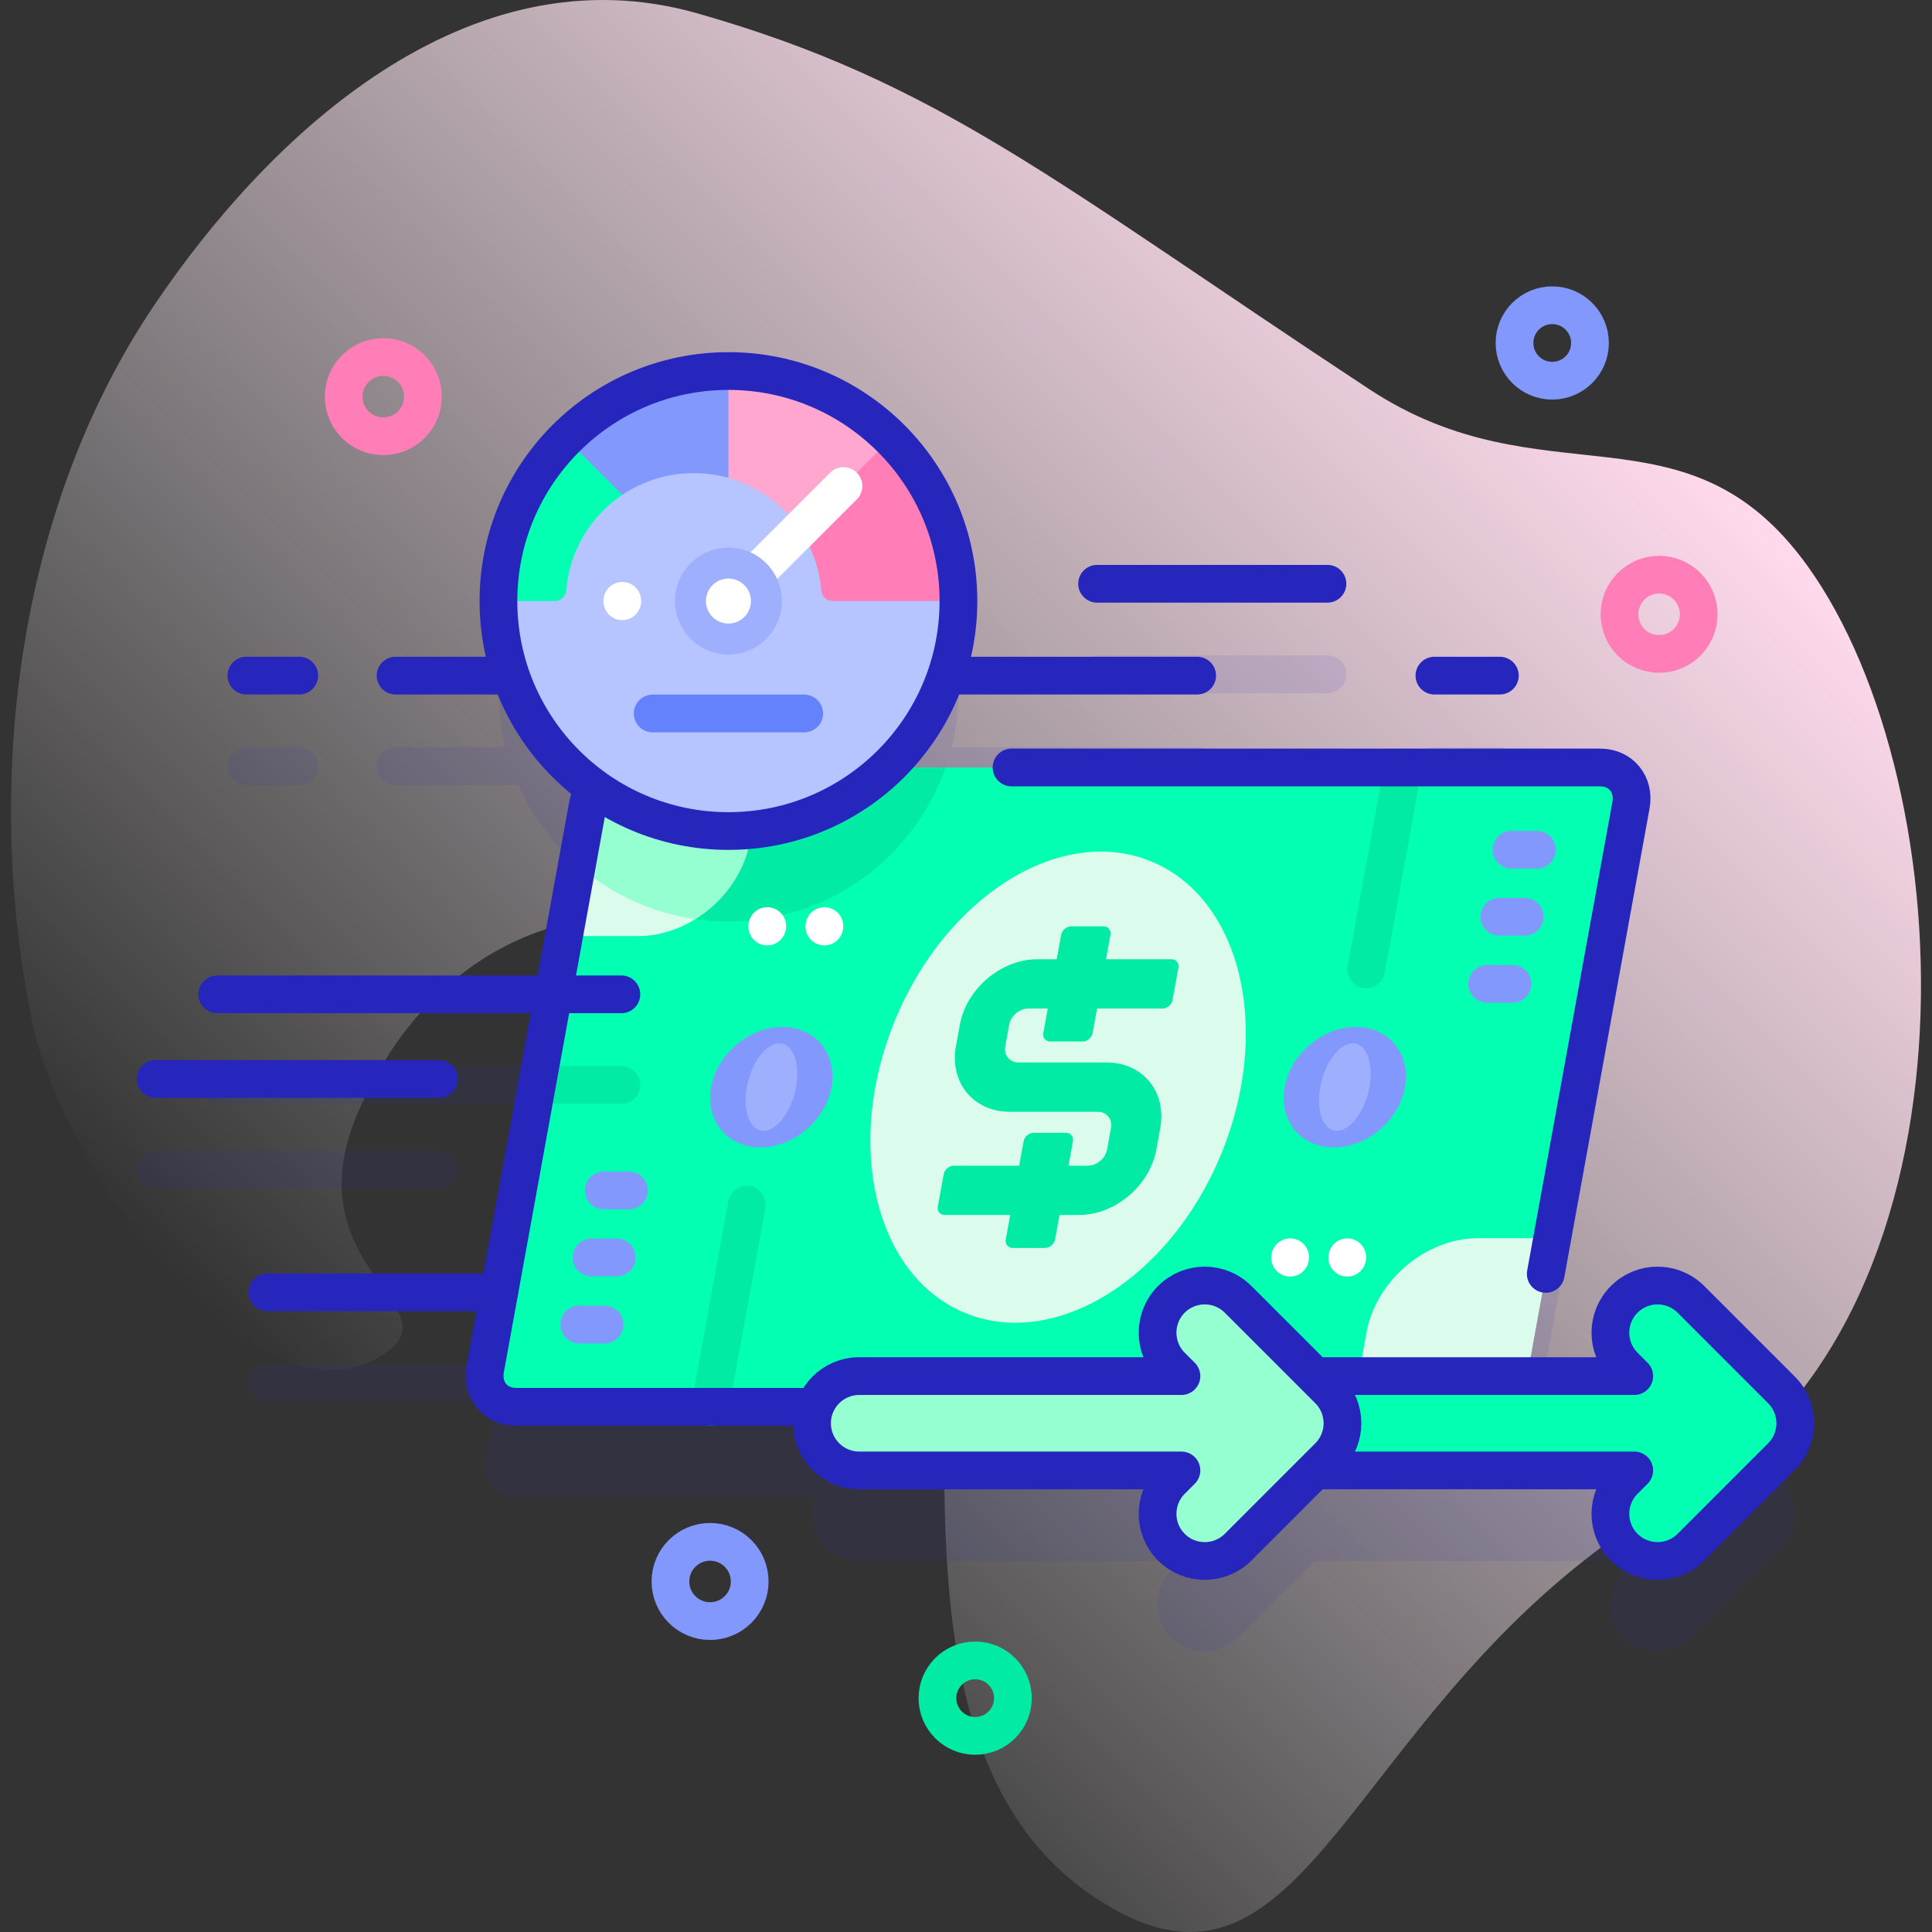 <svg xmlns="http://www.w3.org/2000/svg" version="1.1" xmlns:xlink="http://www.w3.org/1999/xlink" xmlns:svgjs="http://svgjs.com/svgjs" width="512" height="512" x="0" y="0" viewBox="0 0 512 512" style="enable-background:new 0 0 512 512" xml:space="preserve" class=""><rect x="0" y="0" width="512" height="512" fill="#333333" stroke="none"/><g><linearGradient id="a" x1="94.274" x2="405.812" y1="386.755" y2="75.217" gradientUnits="userSpaceOnUse"><stop offset="0" style="stop-color:#FFFCFF;stop-opacity:0"></stop><stop offset="1" style="stop-color:#FFDAEC"></stop></linearGradient><path d="M478.929 149.873c-32.143-44.523-69.804-16.284-116.077-46.746C279.4 48.189 248.976 21.801 184.838 3.545 124.195-13.717 71.516 35.271 40.666 81.186 4.005 135.749-4.271 208.772 8.603 271.208c7.962 38.616 59.963 110.553 93.619 87.333 17.956-12.388-25.096-23.02-7.26-63.964 38.253-87.814 155.696-59.562 155.696 52.269 0 52.717-7.306 124.636 39.108 155.755 59.213 39.7 66.408-56.08 155.949-106.446 80.948-45.532 75.389-187.864 33.214-246.282z" style="fill:url(#a);" fill=""></path><g style="opacity:0.1;"><path d="M121.347 309.933a5 5 0 0 0-5-5H41.229a5 5 0 1 0 0 10h75.117a5 5 0 0 0 5.001-5zM290.74 183.703h61.05a5 5 0 1 0 0-10h-61.05a5 5 0 1 0 0 10zM65.291 208.047h14.014a5 5 0 1 0 0-10H65.291a5 5 0 1 0 0 10z" style="" fill="#2626bc" data-original="#2626bc" class=""></path><path d="m472.109 392.339-24-24c-4.881-4.882-12.797-4.882-17.678 0-4.882 4.882-4.882 12.796 0 17.678l2.661 2.661h-28.557c.224-.604.403-1.225.519-1.862l27.17-149.429c1.004-5.523-2.659-10-8.182-10H235.088a61.066 61.066 0 0 0 13.648-19.34h68.526a5 5 0 1 0 0-10h-65.077a61.06 61.06 0 0 0 1.811-14.766c0-33.663-27.289-60.952-60.952-60.952s-60.952 27.289-60.952 60.952a61.06 61.06 0 0 0 1.811 14.766H104.83a5 5 0 1 0 0 10h32.522a61.162 61.162 0 0 0 20.307 24.848c-.928 1.352-1.597 2.874-1.891 4.492l-8.205 45.126h-90.01a5 5 0 1 0 0 10h88.192l-12.54 68.966h-62.33a5 5 0 1 0 0 10h60.511l-2.789 15.337c-1.004 5.523 2.659 10 8.182 10h79.223a12.45 12.45 0 0 0-.798 4.362c0 6.903 5.597 12.5 12.5 12.5h85.389l-2.661 2.661c-4.882 4.882-4.882 12.796 0 17.678 2.44 2.441 5.64 3.661 8.839 3.661s6.398-1.22 8.839-3.661l20.339-20.339h84.644l-2.661 2.661c-4.882 4.882-4.882 12.796 0 17.678 2.44 2.441 5.64 3.661 8.839 3.661s6.398-1.22 8.839-3.661l24-24c4.881-4.882 4.881-12.796-.001-17.678z" style="" fill="#2626bc" data-original="#2626bc" class=""></path><path d="M380.137 208.047h17.34a5 5 0 1 0 0-10h-17.34a5 5 0 1 0 0 10z" style="" fill="#2626bc" data-original="#2626bc" class=""></path></g><path d="M393.236 372.816H136.779c-5.523 0-9.186-4.477-8.182-10l27.17-149.429c1.004-5.523 6.295-10 11.818-10h256.456c5.523 0 9.186 4.477 8.182 10L411.36 328.135l-8.19 17.543 1.884 17.138c-1.004 5.523-6.295 10-11.818 10z" style="" fill="#02ffb2" data-original="#02ffb2" class=""></path><path d="M164.67 282.513h-21.471l-1.818 10h23.289a5 5 0 1 0 0-10zM167.586 203.387c-5.523 0-10.814 4.477-11.818 10l-2.863 15.743c10.724 9.396 24.76 15.103 40.138 15.103 26.615 0 49.232-17.066 57.542-40.846h-82.999z" style="" fill="#01eba4" data-original="#01eba4"></path><path d="m362.063 256.94 9.738-53.553M188.176 372.816l9.737-53.553" style="stroke-width:10;stroke-linecap:round;stroke-linejoin:round;stroke-miterlimit:10;" fill="none" stroke="#01eba4" stroke-width="10" stroke-linecap="round" stroke-linejoin="round" stroke-miterlimit="10" data-original="#01eba4"></path><path d="M169.143 248.067h-19.681l6.306-34.681c1.004-5.523 6.295-10 11.818-10h34.681l-3.578 19.681c-2.511 13.808-15.739 25-29.546 25z" style="" fill="#dbfced" data-original="#dbfced"></path><path d="m155.768 213.387-2.863 15.743c8.635 7.566 19.417 12.734 31.322 14.46 7.305-4.517 12.916-12.022 14.461-20.522l3.578-19.681h-34.68c-5.523 0-10.814 4.477-11.818 10z" style="" fill="#96ffd1" data-original="#96ffd1"></path><path d="M393.236 372.816h-34.681l3.578-19.681c2.51-13.807 15.739-25 29.546-25h19.681l-6.306 34.681c-1.004 5.523-6.295 10-11.818 10z" style="" fill="#dbfced" data-original="#dbfced"></path><path d="m409.64 337.597 22.585-124.21c1.004-5.523-2.659-10-8.182-10H268.067M167.586 203.387c-5.523 0-10.814 4.477-11.818 10l-27.17 149.429c-1.004 5.523 2.659 10 8.182 10h256.457" style="stroke-width:10;stroke-linecap:round;stroke-linejoin:round;stroke-miterlimit:10;" fill="none" stroke="#2626bc" stroke-width="10" stroke-linecap="round" stroke-linejoin="round" stroke-miterlimit="10" data-original="#2626bc"></path><ellipse cx="280.411" cy="288.101" rx="64.713" ry="46.713" style="" transform="rotate(-67.536 280.416 288.11)" fill="#dbfced" data-original="#dbfced"></ellipse><path d="M293.265 281.566h-23.331c-2.38 0-3.958-1.929-3.526-4.309l1.03-5.667c.433-2.38 2.713-4.309 5.093-4.309h5.131l-1.176 6.467c-.227 1.248.601 2.259 1.849 2.259h8.551c1.248 0 2.443-1.012 2.67-2.259l1.176-6.467h17.333c1.248 0 2.443-1.012 2.67-2.259l1.555-8.551c.227-1.248-.601-2.259-1.849-2.259h-17.333l1.176-6.467c.227-1.248-.601-2.259-1.849-2.259h-8.551c-1.248 0-2.443 1.012-2.67 2.259l-1.176 6.467h-5.131c-9.598 0-18.794 7.781-20.539 17.379l-1.03 5.666c-1.745 9.599 4.621 17.38 14.22 17.38h23.331c2.38 0 3.958 1.929 3.526 4.309l-1.03 5.666c-.433 2.38-2.713 4.31-5.093 4.31h-5.129l1.176-6.467c.227-1.248-.601-2.259-1.849-2.259h-8.551c-1.248 0-2.443 1.012-2.67 2.259l-1.176 6.467H252.76c-1.248 0-2.443 1.012-2.67 2.259l-1.555 8.551c-.227 1.248.601 2.259 1.849 2.259h17.333l-1.176 6.467c-.227 1.248.601 2.26 1.849 2.26h8.551c1.248 0 2.443-1.012 2.67-2.26l1.176-6.467h5.13c9.598 0 18.794-7.781 20.539-17.379l1.03-5.667c1.743-9.598-4.623-17.379-14.221-17.379z" style="" fill="#01eba4" data-original="#01eba4"></path><path d="M160.229 351.011h-6.691M163.46 333.243h-6.691M166.69 315.475H160M400.822 260.728h-6.691M404.053 242.96h-6.691M407.283 225.192h-6.69" style="stroke-width:10;stroke-linecap:round;stroke-linejoin:round;stroke-miterlimit:10;" fill="none" stroke="#8298fd" stroke-width="10" stroke-linecap="round" stroke-linejoin="round" stroke-miterlimit="10" data-original="#8298fd"></path><path d="m341.905 333.185-.021.115M357.046 333.185l-.021.115M203.338 245.427l-.021.115M218.479 245.427l-.021.115" style="stroke-width:10;stroke-linecap:round;stroke-linejoin:round;stroke-miterlimit:10;" fill="none" stroke="#ffffff" stroke-width="10" stroke-linecap="round" stroke-linejoin="round" stroke-miterlimit="10" data-original="#ffffff"></path><ellipse cx="356.397" cy="288.101" rx="17.469" ry="14.568" style="" transform="rotate(-42.402 356.42 288.116)" fill="#8298fd" data-original="#8298fd"></ellipse><ellipse cx="204.425" cy="288.101" rx="17.469" ry="14.568" style="" transform="rotate(-42.402 204.438 288.116)" fill="#8298fd" data-original="#8298fd"></ellipse><ellipse cx="204.425" cy="288.101" rx="11.863" ry="6.376" style="" transform="rotate(-75.387 204.419 288.088)" fill="#9eaffd" data-original="#9eaffd"></ellipse><ellipse cx="356.397" cy="288.101" rx="11.863" ry="6.376" style="" transform="rotate(-75.387 356.386 288.087)" fill="#9eaffd" data-original="#9eaffd"></ellipse><path d="M164.67 263.513H57.553M116.347 285.933H41.23M317.262 179.047H104.83M351.79 154.703h-61.049M132.295 342.479h-61.42M79.305 179.047H65.291" style="stroke-width:10;stroke-linecap:round;stroke-linejoin:round;stroke-miterlimit:10;" fill="none" stroke="#2626bc" stroke-width="10" stroke-linecap="round" stroke-linejoin="round" stroke-miterlimit="10" data-original="#2626bc"></path><path d="m472.109 368.339-24-24c-4.881-4.882-12.797-4.882-17.678 0-4.882 4.882-4.882 12.796 0 17.678l2.661 2.661H327.704c-6.903 0-12.5 5.597-12.5 12.5s5.597 12.5 12.5 12.5h105.389l-2.661 2.661c-4.882 4.882-4.882 12.796 0 17.678 2.44 2.441 5.64 3.661 8.839 3.661s6.398-1.22 8.839-3.661l24-24c4.881-4.882 4.881-12.796-.001-17.678z" style="" fill="#02ffb2" data-original="#02ffb2" class=""></path><path d="m472.109 368.339-24-24c-4.881-4.882-12.797-4.882-17.678 0-4.882 4.882-4.882 12.796 0 17.678l2.661 2.661H327.704c-6.903 0-12.5 5.597-12.5 12.5s5.597 12.5 12.5 12.5h105.389l-2.661 2.661c-4.882 4.882-4.882 12.796 0 17.678 2.44 2.441 5.64 3.661 8.839 3.661s6.398-1.22 8.839-3.661l24-24c4.881-4.882 4.881-12.796-.001-17.678z" style="stroke-width:10;stroke-linecap:round;stroke-linejoin:round;stroke-miterlimit:10;" fill="none" stroke="#2626bc" stroke-width="10" stroke-linecap="round" stroke-linejoin="round" stroke-miterlimit="10" data-original="#2626bc"></path><path d="m352.109 368.339-24-24c-4.881-4.882-12.797-4.882-17.678 0-4.882 4.882-4.882 12.796 0 17.678l2.661 2.661h-85.389c-6.903 0-12.5 5.597-12.5 12.5s5.597 12.5 12.5 12.5h85.389l-2.661 2.661c-4.882 4.882-4.882 12.796 0 17.678 2.44 2.441 5.64 3.661 8.839 3.661s6.398-1.22 8.839-3.661l24-24c4.882-4.882 4.882-12.796 0-17.678z" style="" fill="#96ffd1" data-original="#96ffd1"></path><path d="m352.109 368.339-24-24c-4.881-4.882-12.797-4.882-17.678 0-4.882 4.882-4.882 12.796 0 17.678l2.661 2.661h-85.389c-6.903 0-12.5 5.597-12.5 12.5s5.597 12.5 12.5 12.5h85.389l-2.661 2.661c-4.882 4.882-4.882 12.796 0 17.678 2.44 2.441 5.64 3.661 8.839 3.661s6.398-1.22 8.839-3.661l24-24c4.882-4.882 4.882-12.796 0-17.678z" style="stroke-width:10;stroke-linecap:round;stroke-linejoin:round;stroke-miterlimit:10;" fill="none" stroke="#2626bc" stroke-width="10" stroke-linecap="round" stroke-linejoin="round" stroke-miterlimit="10" data-original="#2626bc"></path><path d="M253.997 159.283c0 33.66-27.29 60.95-60.95 60.95-33.66 0-60.95-27.29-60.95-60.95v-.01l41.69-46h39.33l40.88 46.01z" style="" fill="#b6c4ff" data-original="#b6c4ff" class=""></path><path d="m193.044 98.322 4.591 17.861-4.591 10.469c-2.93-.83-6.01-1.27-9.2-1.27-7.01 0-13.52 2.13-18.93 5.77l-12.46-2.35-2.51-12.62c11.021-11.03 26.26-17.86 43.1-17.86z" style="" fill="#8298fd" data-original="#8298fd"></path><path d="M253.997 159.283h-33.37c-1.58 0-2.86-1.23-2.99-2.8-.48-5.94-2.5-11.45-5.67-16.13l6.93-18.03 17.25-6.14c11.03 11.03 17.85 26.27 17.85 43.1z" style="" fill="#ff7eb7" data-original="#ff7eb7"></path><path d="M164.914 131.152c-8.3 5.607-13.99 14.779-14.855 25.32-.13 1.578-1.409 2.811-2.992 2.811h-14.973c0-16.82 6.82-32.06 17.85-43.1l14.97 14.969z" style="" fill="#02ffb2" data-original="#02ffb2" class=""></path><path d="m236.145 116.182-24.18 24.18a33.842 33.842 0 0 0-18.92-13.71v-28.33c16.839 0 32.079 6.83 43.1 17.86z" style="" fill="#ffa7ce" data-original="#ffa7ce"></path><circle cx="193.044" cy="159.281" r="60.952" style="stroke-width:10;stroke-linecap:round;stroke-linejoin:round;stroke-miterlimit:10;" fill="none" stroke="#2626bc" stroke-width="10" stroke-linecap="round" stroke-linejoin="round" stroke-miterlimit="10" data-original="#2626bc"></circle><path d="m193.044 159.281 30.48-30.479" style="stroke-width:10;stroke-linecap:round;stroke-linejoin:round;stroke-miterlimit:10;" fill="none" stroke="#ffffff" stroke-width="10" stroke-linecap="round" stroke-linejoin="round" stroke-miterlimit="10" data-original="#ffffff"></path><circle cx="193.044" cy="159.284" r="14.162" style="" fill="#9eaffd" data-original="#9eaffd"></circle><circle cx="193.044" cy="159.284" r="5.962" style="" fill="#ffffff" data-original="#ffffff"></circle><path d="M172.964 189.08h40.156" style="stroke-width:10;stroke-linecap:round;stroke-linejoin:round;stroke-miterlimit:10;" fill="none" stroke="#6582fd" stroke-width="10" stroke-linecap="round" stroke-linejoin="round" stroke-miterlimit="10" data-original="#6582fd"></path><path d="M164.914 159.226v.115" style="stroke-width:10;stroke-linecap:round;stroke-linejoin:round;stroke-miterlimit:10;" fill="none" stroke="#ffffff" stroke-width="10" stroke-linecap="round" stroke-linejoin="round" stroke-miterlimit="10" data-original="#ffffff"></path><path d="M380.136 179.047h17.341" style="stroke-width:10;stroke-linecap:round;stroke-linejoin:round;stroke-miterlimit:10;" fill="none" stroke="#2626bc" stroke-width="10" stroke-linecap="round" stroke-linejoin="round" stroke-miterlimit="10" data-original="#2626bc"></path><circle cx="411.36" cy="90.892" r="10" style="stroke-width:10;stroke-linecap:round;stroke-linejoin:round;stroke-miterlimit:10;" fill="none" stroke="#8298fd" stroke-width="10" stroke-linecap="round" stroke-linejoin="round" stroke-miterlimit="10" data-original="#8298fd"></circle><circle cx="258.433" cy="450.028" r="10" style="stroke-width:10;stroke-linecap:round;stroke-linejoin:round;stroke-miterlimit:10;" fill="none" stroke="#01eba4" stroke-width="10" stroke-linecap="round" stroke-linejoin="round" stroke-miterlimit="10" data-original="#01eba4"></circle><circle cx="101.585" cy="105.111" r="10.5" style="stroke-width:10;stroke-linecap:round;stroke-linejoin:round;stroke-miterlimit:10;" fill="none" stroke="#ff7eb7" stroke-width="10" stroke-linecap="round" stroke-linejoin="round" stroke-miterlimit="10" data-original="#ff7eb7"></circle><circle cx="439.677" cy="162.799" r="10.5" style="stroke-width:10;stroke-linecap:round;stroke-linejoin:round;stroke-miterlimit:10;" fill="none" stroke="#ff7eb7" stroke-width="10" stroke-linecap="round" stroke-linejoin="round" stroke-miterlimit="10" data-original="#ff7eb7"></circle><circle cx="188.176" cy="419.105" r="10.5" style="stroke-width:10;stroke-linecap:round;stroke-linejoin:round;stroke-miterlimit:10;" fill="none" stroke="#8298fd" stroke-width="10" stroke-linecap="round" stroke-linejoin="round" stroke-miterlimit="10" data-original="#8298fd"></circle></g></svg>